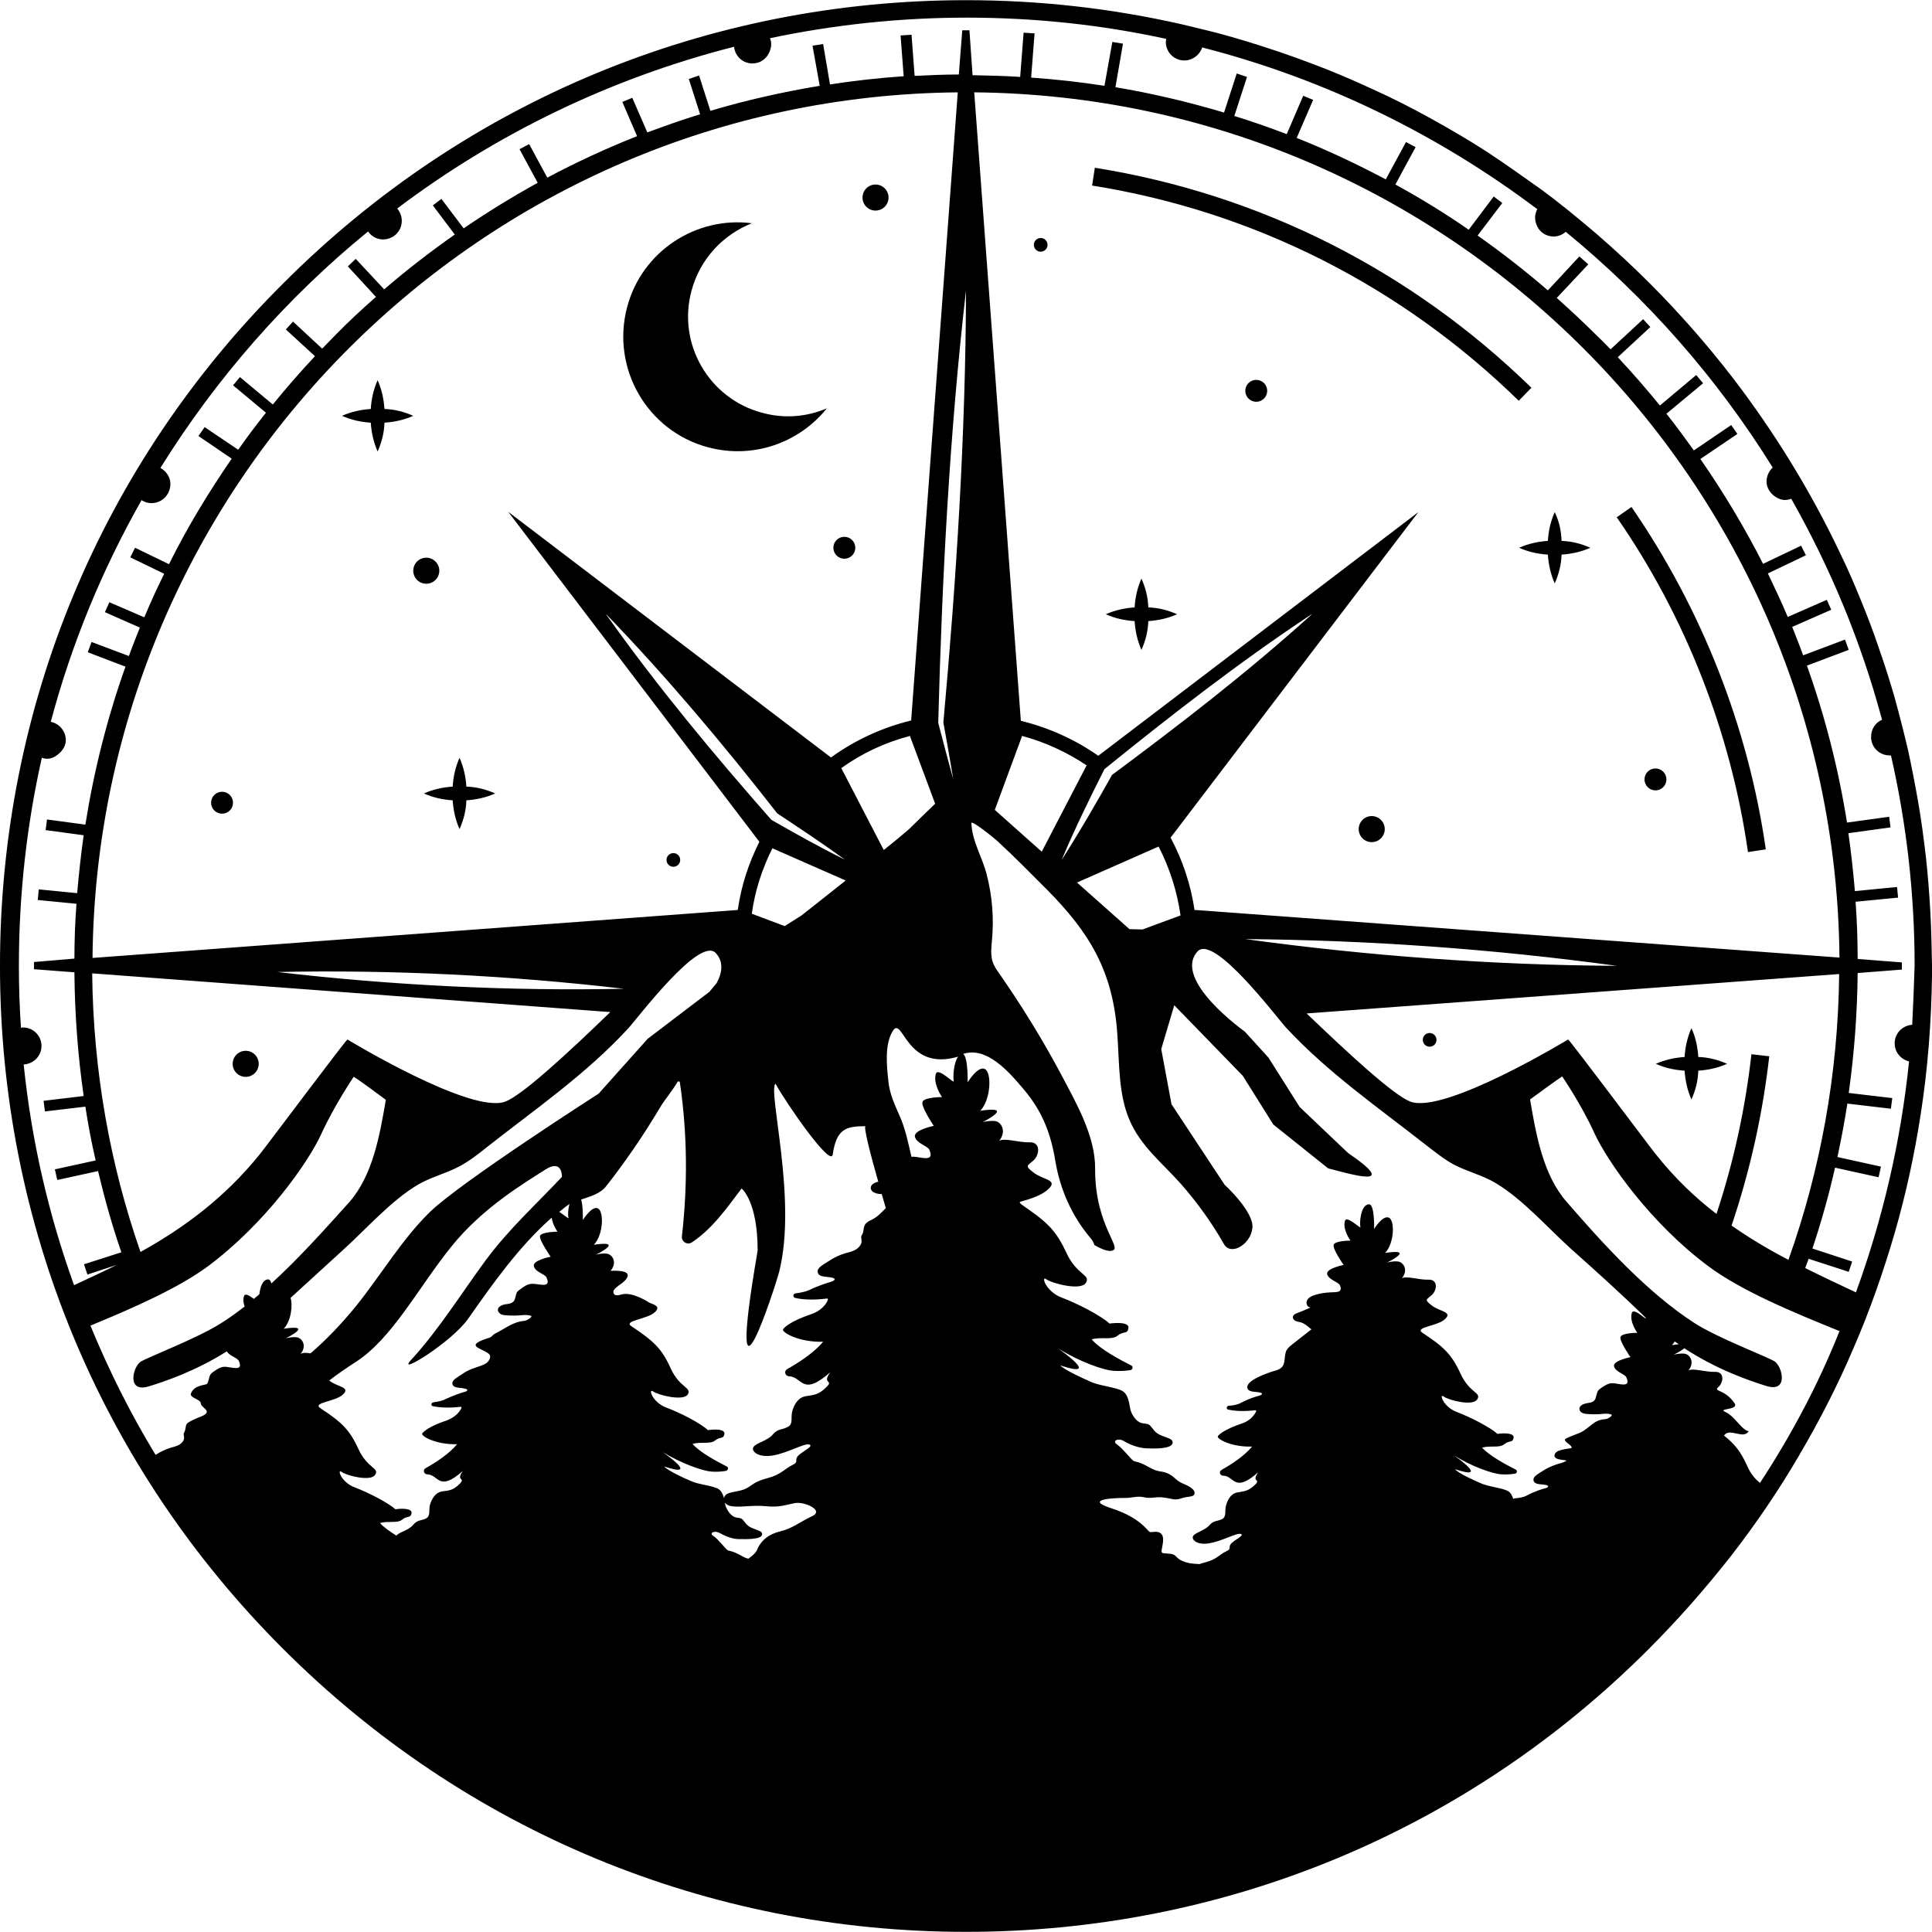 <?xml version="1.0" encoding="UTF-8"?>
<!DOCTYPE svg PUBLIC "-//W3C//DTD SVG 1.0//EN" "http://www.w3.org/TR/2001/REC-SVG-20010904/DTD/svg10.dtd">
<!-- Creator: CorelDRAW -->
<svg xmlns="http://www.w3.org/2000/svg" xml:space="preserve" width="1.667in" height="1.667in" version="1.0" shape-rendering="geometricPrecision" text-rendering="geometricPrecision" image-rendering="optimizeQuality" fill-rule="evenodd" clip-rule="evenodd"
viewBox="0 0 1667.29 1667"
 xmlns:xlink="http://www.w3.org/1999/xlink"
 xmlns:xodm="http://www.corel.com/coreldraw/odm/2003">
 <g id="Layer_x0020_1">
  <g id="compas_landscape.svg">
   <g id="XMLID_1_">
    <path id="XMLID_20_" fill="black" fill-rule="nonzero" d="M944.84 144.61l-2.37 15.38c139.29,22.18 266.74,86.65 368.18,185.72l10.94 -11.24c-104.09,-101.43 -234.21,-167.08 -376.75,-189.85z"/>
    <path id="XMLID_44_" fill="black" fill-rule="nonzero" d="M1407.94 437.38l-12.72 8.87c59.44,85.76 98.48,185.72 113.26,288.93l15.38 -2.37c-15.08,-105.28 -55.3,-207.6 -115.92,-295.43z"/>
    <path id="XMLID_47_" fill="black" fill-rule="nonzero" d="M1665.81 786.04c-0.89,-15.67 -2.07,-31.35 -3.84,-47.02 -1.78,-15.38 -3.85,-31.05 -6.51,-46.43 -2.66,-15.38 -5.62,-30.46 -8.87,-45.54 -3.55,-15.08 -7.39,-30.17 -11.54,-45.25 -4.14,-14.19 -8.57,-28.39 -13.6,-42.58 -4.73,-14.2 -10.06,-28.09 -15.67,-41.7 -5.62,-13.9 -11.54,-27.5 -18.04,-40.81 -25.43,-53.53 -56.78,-104.39 -92.86,-151.41 -22.18,-28.69 -46.13,-55.89 -71.56,-81.33 -14.79,-14.78 -29.87,-28.69 -45.54,-42.29 -15.67,-13.31 -31.35,-26.32 -47.91,-38.44 -15.37,-10.94 -30.75,-21.88 -46.43,-32.23 -15.97,-10.35 -32.24,-19.81 -48.8,-28.98 -16.56,-9.17 -33.42,-17.74 -50.57,-25.43 -17.15,-7.98 -34.6,-15.38 -52.05,-21.89 -17.74,-6.8 -35.49,-12.72 -53.53,-18.33 -7.69,-2.37 -15.67,-4.73 -23.36,-6.8 -3.85,-1.19 -23.36,-5.92 -35.78,-8.87 -60.03,-13.6 -122.13,-20.7 -185.42,-20.7 -222.68,0 -432.05,86.65 -589.38,244.27 -157.92,157.03 -244.56,366.41 -244.56,589.09 0,222.68 86.65,432.05 244.27,589.38 157.33,157.32 366.7,244.27 589.38,244.27 222.68,0 432.06,-86.65 589.38,-244.27 25.14,-25.14 48.5,-51.75 70.38,-79.55 21.59,-27.8 41.4,-56.78 59.15,-87.24 17.74,-30.17 33.71,-61.22 47.32,-93.45 13.9,-31.94 25.43,-65.06 35.19,-98.48 9.76,-33.71 17.15,-68.02 22.48,-102.61 6.21,-39.63 9.17,-79.55 9.76,-119.77 0,-2.66 0,-5.62 0,-8.28 -0.3,-15.97 -0.59,-31.64 -1.48,-47.31zm-1431.6 321.45c-0.59,-2.07 -1.48,-3.55 -2.96,-3.55 -4.73,0.3 -6.8,7.1 -7.39,12.72 -1.48,1.48 -3.25,2.66 -4.73,4.14 -3.55,-2.66 -7.69,-5.32 -8.57,-2.37 -0.89,2.96 -0.59,5.92 0.59,8.87 -6.8,5.32 -13.31,10.06 -20.41,14.49 -19.81,12.72 -62.4,28.98 -69.2,33.12 -6.8,4.14 -12.72,27.5 7.09,21.29 13.61,-4.14 39.93,-13.01 67.13,-30.16 2.37,4.14 8.87,5.32 10.35,8.28 4.44,9.76 -6.8,5.03 -12.12,5.03 -3.55,0 -6.51,2.07 -9.17,3.84 -1.18,0.89 -2.66,1.78 -3.25,2.96 -1.48,2.36 -1.19,5.62 -2.96,7.98 -1.19,1.18 -11.54,0.89 -13.9,8.57 -0.89,3.55 8.57,4.73 8.57,8.28 0,3.85 11.83,6.8 -0.3,11.54 -1.77,0.59 -10.94,4.43 -11.83,6.21 -1.19,2.07 -0.89,4.44 -1.78,6.5 -0.3,0.59 -0.89,1.48 -0.89,2.07 0,0.89 0.3,1.48 0.3,2.37 0.59,2.66 -1.48,5.32 -3.85,6.8 -2.37,1.48 -5.32,2.07 -8.28,2.96 -4.14,1.48 -8.28,3.25 -11.83,5.62 -0.3,0 -0.59,0.3 -0.59,0.3 -21.59,-35.48 -40.22,-72.75 -56.19,-111.49 37.26,-15.38 75.7,-32.23 101.73,-51.46 49.39,-36.96 86.35,-89.31 97.59,-114.15 11.24,-24.54 27.5,-48.5 27.8,-49.09 0.3,-0.59 26.32,18.63 27.8,19.81 -5.32,31.64 -11.53,65.35 -31.35,88.13 -21,23.36 -43.47,48.5 -67.43,70.38zm588.49 -435.01c-4.44,-16.27 -8.87,-32.53 -13.01,-48.8 3.25,-124.5 9.76,-249.59 23.95,-373.2 -0.3,124.2 -8.28,249 -19.52,372.91 2.96,16.26 5.91,32.82 8.57,49.09zm-36.37 -50.87c-25.43,6.21 -48.8,17.15 -69.2,31.94l-278.57 -212.03 216.76 284.78c-9.17,18.33 -15.67,37.85 -18.63,58.85l-556.85 41.4c3.85,-410.17 336.54,-743.16 746.7,-747l-40.22 542.06zm-119.77 110.31l63.28 27.8c-20.11,15.97 -38.15,30.17 -38.15,30.17 -5.03,3.25 -10.06,6.21 -14.49,9.17l-28.39 -10.65c2.66,-19.81 8.87,-38.74 17.74,-56.48zm-0.89 -24.55c-49.68,-56.48 -98.18,-114.74 -141.65,-175.96 -0.3,-0.3 -0.59,-0.89 -0.89,-1.48 52.35,54.12 101.44,112.67 147.57,171.81 19.52,13.01 39.33,26.02 58.26,39.92 -21.59,-10.65 -42.59,-22.47 -63.29,-34.3zm60.33 -44.65c17.74,-12.72 37.85,-22.18 59.44,-27.8l0 0.59 21.59 57.96c-7.1,6.8 -14.79,14.19 -22.48,21.88 -4.14,3.55 -12.13,10.35 -21.88,18.04l-36.67 -70.68zm-187.49 190.44c-99.66,2.07 -200.2,-2.96 -299.27,-14.49 99.95,-2.07 200.5,2.96 299.27,14.49zm-11.83 20.11c-36.08,34.89 -75.7,71.57 -90.49,77.19 -29.28,11.53 -136.33,-53.53 -136.33,-53.53 -1.18,0 -70.38,92.56 -75.7,99.07 -29.57,36.67 -64.47,62.99 -102.91,84.28 -26.32,-75.41 -40.81,-156.14 -41.7,-240.43l447.14 33.42zm-267.33 295.13c5.91,-7.39 1.18,-13.9 -3.26,-14.49 -4.43,-0.59 -9.46,0.89 -9.46,0.89 0,0 25.43,-12.42 -1.78,-8.28 6.21,-6.5 7.98,-19.81 5.91,-26.61 14.79,-13.6 29.57,-26.91 44.36,-40.52 20.7,-18.63 42,-43.17 65.36,-57.07 11.53,-6.8 24.54,-9.76 36.08,-15.97 8.28,-4.43 15.97,-10.35 23.66,-16.56 41.4,-32.53 85.17,-62.69 121.54,-102.02 8.28,-8.87 62.1,-80.74 76,-65.36 6.8,7.39 5.62,16.86 0.59,26.02l-6.21 7.39 -53.23 40.52 -42.29 47.31c0,0 -118.59,76 -145.5,102.02 -24.25,23.66 -42.29,54.41 -63.88,81.33 -12.13,14.78 -25.14,28.69 -39.33,40.81 -2.96,-0.59 -6.51,-0.89 -8.57,0.59zm215.88 -83.99c0,0 -15.97,2.96 -14.49,8.28 1.48,5.32 9.76,6.5 10.94,9.76 4.43,9.76 -7.1,5.03 -12.42,5.32 -3.55,0 -6.8,2.07 -9.46,4.14 -1.18,0.89 -2.66,1.78 -3.55,2.96 -1.48,2.37 -1.19,5.91 -2.96,7.98 -1.78,2.07 -5.03,2.37 -7.69,2.66 -2.66,0.59 -5.92,2.07 -5.92,4.73 0,1.48 1.19,2.96 2.66,3.84 1.48,0.59 3.26,0.89 5.03,0.89 3.85,0.3 7.69,0.3 11.54,0 2.96,-0.3 5.91,-0.59 8.87,0.3 2.96,0.59 -2.96,4.14 -5.03,4.44 -10.35,0.89 -16.26,6.5 -25.43,10.94 -1.78,0.89 -2.96,2.96 -4.73,3.55 -20.11,6.21 -10.65,8.28 -4.14,11.83 3.55,1.77 4.14,2.96 4.44,3.55 0.59,2.66 -1.48,5.62 -3.85,7.1 -2.66,1.48 -5.62,2.37 -8.28,3.25 -4.44,1.48 -8.57,3.25 -12.12,5.91 -2.66,1.78 -8.58,4.73 -8.28,7.98 0.59,4.44 6.8,3.26 10.94,4.44 4.14,0.89 0.89,2.66 -0.89,2.96 -1.77,0.3 -10.06,3.26 -16.26,6.21 -2.66,1.48 -6.8,2.07 -10.35,2.66 -1.78,0.3 -2.07,2.96 -0.3,3.25 5.32,1.18 13.31,1.78 23.95,0.59 1.48,0 0.89,1.19 -0.3,2.96 -2.66,4.14 -7.1,7.1 -11.83,8.87 -14.49,4.73 -19.81,9.46 -21,11.24 -1.18,2.07 11.83,9.76 30.17,9.17 -7.39,8.87 -19.22,16.26 -27.2,20.7 -2.66,1.48 -1.48,5.32 1.48,5.32 10.06,0.3 9.46,15.67 30.76,-2.96 -6.8,9.17 2.96,5.33 -2.96,11.24 -5.91,5.91 -9.46,5.62 -15.38,6.5 -5.91,1.19 -8.57,6.8 -10.06,11.24 -1.48,4.43 0.89,9.76 -3.55,12.12 -4.44,2.07 -7.1,0.89 -11.24,5.62 -3.84,4.73 -12.42,6.21 -14.19,9.17 -5.62,-3.55 -11.24,-7.39 -14.2,-10.94 7.69,-2.07 14.79,0.59 19.22,-2.96 4.14,-3.55 7.1,-0.89 7.98,-5.32 0.89,-4.44 -8.28,-4.44 -13.9,-3.55 -6.21,-5.62 -23.36,-14.49 -35.19,-18.93 -11.83,-4.44 -15.38,-16.56 -11.24,-13.31 4.44,3.25 25.43,8.57 28.98,2.37 3.84,-5.92 -6.8,-5.32 -14.49,-22.18 -7.69,-16.85 -14.79,-23.36 -32.83,-35.19 -7.39,-5.03 13.61,-5.62 19.81,-12.13 6.21,-6.21 -5.32,-6.21 -11.83,-11.54 0,0 -0.3,-0.3 -0.3,-0.3 7.39,-5.62 15.08,-10.94 22.47,-15.67 31.64,-20.11 54.41,-64.47 82.51,-99.36 27.8,-34.89 65.94,-56.78 81.32,-66.83 15.08,-9.76 14.49,6.21 14.49,6.21 -22.48,23.95 -45.84,44.95 -65.94,72.15 -21.3,28.98 -40.52,60.04 -64.47,86.06 -12.72,13.9 35.19,-15.38 49.68,-36.08 21.29,-30.46 44.06,-62.4 71.86,-86.94 0.89,6.21 5.02,12.13 5.02,12.13 0,0 -13.6,0 -15.08,3.55 -0.89,3.55 9.17,18.04 9.17,18.04zm15.38 -33.71c0.59,1.78 -4.14,-2.66 -7.98,-5.03 2.07,-1.48 3.84,-3.25 5.91,-4.73 0.89,-0.59 2.07,-1.48 2.96,-2.07 -1.48,5.03 -1.48,10.35 -0.89,11.83zm261.13 2.07c-2.07,0.89 -4.14,2.07 -5.32,4.14 -1.48,2.37 -0.89,5.32 -2.07,7.69 -0.3,0.89 -1.19,1.77 -1.19,2.66 0,0.89 0.3,1.77 0.3,2.66 0.59,3.25 -1.77,6.21 -4.43,7.98 -2.66,1.77 -6.21,2.66 -9.76,3.55 -5.03,1.48 -9.76,3.85 -14.2,6.8 -2.96,2.07 -10.06,5.32 -9.46,9.17 0.59,5.03 7.69,3.85 12.42,5.03 4.73,1.19 0.89,2.96 -0.89,3.55 -2.07,0.59 -11.53,3.55 -18.63,7.1 -3.25,1.48 -7.69,2.36 -12.13,2.96 -2.07,0.3 -2.37,3.25 -0.3,3.84 6.21,1.48 15.08,2.07 27.5,0.59 1.48,-0.3 0.89,1.48 -0.3,3.55 -2.96,4.73 -7.98,8.28 -13.6,10.06 -16.56,5.62 -22.77,10.94 -23.96,13.01 -1.18,2.37 13.31,11.24 34.6,10.65 -8.28,10.06 -22.18,18.63 -31.05,23.66 -2.96,1.78 -1.78,5.91 1.77,6.21 11.54,0.3 10.94,18.04 35.49,-3.55 -7.69,10.65 3.55,6.21 -3.55,13.01 -6.8,6.8 -10.94,6.51 -17.74,7.69 -6.8,1.19 -10.06,7.69 -11.54,13.01 -1.48,5.32 1.19,11.24 -4.14,13.6 -5.03,2.66 -8.28,1.19 -12.72,6.51 -4.44,5.32 -14.2,7.1 -16.56,10.65 -2.37,3.55 3.85,9.46 16.56,7.39 12.72,-2.07 27.5,-10.94 31.64,-9.46 4.14,1.48 -6.21,5.91 -9.76,9.76 -3.55,3.84 1.19,5.03 -5.03,7.98 -6.21,2.96 -9.76,8.28 -21.29,11.24 -11.53,2.96 -12.72,5.91 -18.33,8.87 -5.62,2.96 -14.19,2.66 -17.45,5.32 -3.25,2.66 -2.66,9.17 5.03,10.06 7.69,1.18 17.74,-1.19 29.57,0 11.53,1.18 16.56,-1.19 24.54,-2.66 7.98,-1.78 26.02,6.21 15.08,11.24 -11.24,5.32 -17.15,10.65 -27.2,13.01 -10.06,2.37 -16.86,7.69 -20.41,16.26 -0.89,2.07 -3.55,4.73 -7.39,7.39 -1.78,-0.3 -3.85,-1.19 -6.8,-2.96 -8.28,-4.44 -9.46,-3.26 -11.24,-4.44 -1.78,-1.19 -7.98,-9.46 -12.13,-12.13 -4.14,-2.66 0.89,-5.03 5.32,-2.66 4.14,2.37 10.94,5.32 16.56,5.32 5.62,0 19.22,0.59 20.11,-3.84 0.89,-4.44 -9.17,-3.85 -13.6,-9.17 -4.44,-5.32 -3.25,-4.73 -8.57,-5.62 -5.32,-0.89 -8.57,-7.69 -9.46,-10.35 -0.59,-2.66 -1.18,-11.24 -5.91,-14.19 -4.73,-2.96 -15.38,-3.55 -22.77,-6.51 -7.39,-2.96 -21,-9.46 -24.25,-13.01 31.35,10.35 0.89,-10.94 -1.19,-12.42 15.38,9.46 34.01,16.27 42.29,16.86 3.84,0.3 8.57,0 12.12,-0.59 2.07,-0.3 2.66,-2.96 0.89,-3.85 -8.28,-4.14 -23.66,-12.42 -29.57,-19.52 7.69,-2.07 15.38,0.59 19.52,-2.96 4.43,-3.55 7.09,-0.89 7.98,-5.32 0.89,-4.73 -8.58,-4.43 -14.2,-3.55 -6.21,-5.91 -23.95,-15.08 -36.08,-19.52 -12.12,-4.73 -15.67,-16.85 -11.24,-13.9 4.44,3.25 26.02,8.57 29.87,2.66 3.84,-6.21 -7.1,-5.62 -14.79,-22.77 -7.69,-17.15 -15.08,-23.66 -33.71,-36.08 -7.69,-5.03 13.9,-5.91 20.41,-12.42 4.44,-4.44 0.3,-5.92 -5.03,-7.98 0,0 -14.49,-9.76 -23.95,-7.1 -5.03,1.48 -6.8,0.59 -7.1,-2.07 -0.3,-2.07 3.55,-5.03 7.1,-7.39 0,0 16.85,-12.12 -9.46,-10.94 6.21,-7.69 1.18,-14.19 -3.25,-14.79 -4.44,-0.59 -9.46,0.89 -9.46,0.89 0,0 26.02,-12.72 -1.78,-8.58 8.28,-8.57 8.87,-28.69 3.55,-31.35 -5.32,-2.66 -13.01,10.06 -13.01,10.06 0,0 0.3,-11.53 -1.48,-17.74 7.98,-2.66 16.56,-5.03 21.59,-11.53 7.98,-10.06 15.67,-20.7 23.07,-31.35 8.87,-12.72 17.15,-26.02 25.14,-39.33 1.48,-2.37 9.76,-13.01 13.31,-19.22 0.59,-0.89 2.07,-0.59 2.07,0.3 6.5,43.77 6.8,88.72 1.78,132.78 -0.59,4.73 4.73,7.98 8.57,5.32 17.45,-11.53 29.28,-28.39 42.88,-46.43 0,-0.3 13.9,10.65 13.9,53.52 -28.69,167.09 15.67,29.87 18.63,18.04 15.67,-62.4 -10.06,-155.85 -3.25,-162.06 10.06,18.04 47.61,72.15 49.39,61.21 3.25,-22.18 11.24,-24.54 28.39,-24.54 -2.07,0 4.14,24.25 10.94,47.91 -2.96,0.59 -6.5,2.37 -6.5,5.32 0,1.78 1.48,3.55 3.25,4.14 1.78,0.89 3.84,1.18 5.62,1.18 0.3,0 0.59,0 0.59,0 1.19,4.14 2.37,8.28 3.55,12.13 -3.55,3.55 -7.1,7.69 -12.72,10.35zm71.27 -120.06c0.89,3.25 -13.31,-12.13 -15.38,-6.21 -2.66,8.87 5.32,20.11 5.32,20.11 0,0 -15.38,0 -16.85,4.14 -1.48,4.14 9.76,20.7 9.76,20.7 0,0 -17.74,3.55 -16.26,9.46 1.48,5.92 10.94,7.69 12.42,11.24 5.03,11.24 -7.98,5.91 -13.9,5.91 -0.59,0 -1.18,0 -1.48,0.3 -2.96,-12.42 -5.32,-24.84 -10.65,-36.37 -4.14,-9.46 -7.98,-17.74 -9.17,-27.8 -1.48,-13.31 -3.84,-33.12 3.85,-44.95 8.57,-12.72 11.24,35.78 56.19,22.48 -4.14,5.62 -4.43,18.33 -3.84,21zm585.24 200.2c-2.37,7.39 4.73,17.15 4.73,17.15 0,0 -13.31,0 -14.49,3.55 -1.18,3.55 8.57,17.45 8.57,17.45 0,0 -15.38,2.96 -14.19,7.98 1.48,5.03 9.46,6.5 10.65,9.46 4.44,9.76 -6.8,5.03 -12.13,5.03 -3.55,0 -6.5,2.07 -9.17,3.84 -1.19,0.89 -2.66,1.78 -3.25,2.96 -1.48,2.37 -1.19,5.62 -2.96,7.98 -1.77,2.07 -4.73,2.07 -7.39,2.66 -2.66,0.59 -5.62,2.07 -5.62,4.73 0,1.48 1.19,2.96 2.66,3.55 1.48,0.59 3.26,0.89 4.73,0.89 3.85,0.3 7.39,0.3 11.24,0 2.96,-0.3 5.92,-0.59 8.58,0.3 2.66,0.89 -2.96,4.14 -5.03,4.14 -10.06,0.59 -12.42,7.1 -21.29,11.54 -1.78,0.89 -12.42,4.44 -13.31,5.91 -1.18,2.07 6.8,5.32 5.62,7.39 -0.3,0.59 -11.54,0.89 -13.9,4.44 -4.73,7.09 11.83,5.32 9.17,6.8 -2.37,1.48 -5.32,2.07 -8.28,2.96 -4.14,1.48 -8.28,3.25 -11.83,5.62 -2.37,1.77 -8.57,4.43 -7.98,7.98 0.59,4.14 6.5,3.25 10.65,4.14 4.14,0.89 0.89,2.66 -0.89,2.96 -1.78,0.3 -9.76,2.96 -15.67,6.21 -2.66,1.48 -6.51,2.07 -10.35,2.37 -0.59,0 -0.89,0.3 -1.19,0.59 -0.89,-2.66 -2.07,-5.32 -4.43,-6.8 -4.73,-2.66 -15.08,-3.55 -22.18,-6.21 -7.1,-2.96 -20.7,-9.17 -23.66,-12.72 30.46,10.06 0.89,-10.65 -1.19,-12.13 14.79,9.46 33.12,15.97 41.11,16.56 3.85,0.3 8.28,0 11.83,-0.59 1.78,-0.3 2.37,-2.66 0.59,-3.55 -8.28,-4.14 -23.07,-12.13 -28.98,-18.93 7.69,-2.07 14.79,0.59 19.22,-2.96 4.14,-3.55 7.1,-0.89 7.98,-5.32 0.89,-4.44 -8.28,-4.44 -13.9,-3.55 -6.21,-5.62 -23.36,-14.49 -35.19,-18.93 -11.83,-4.44 -15.38,-16.56 -11.24,-13.31 4.44,3.25 25.43,8.57 28.98,2.37 3.85,-5.92 -6.8,-5.32 -14.49,-22.18 -7.69,-16.85 -14.79,-23.36 -32.83,-35.19 -7.39,-5.03 13.6,-5.62 19.81,-12.13 6.21,-6.21 -5.32,-6.21 -11.83,-11.54 -6.5,-5.02 -4.73,-4.73 0,-8.87 4.73,-4.14 5.62,-13.6 -2.66,-13.31 -8.57,0.3 -18.93,-3.55 -23.07,-1.19 5.91,-7.39 1.19,-13.9 -3.25,-14.49 -4.44,-0.59 -9.46,0.89 -9.46,0.89 0,0 25.43,-12.42 -1.77,-8.28 7.98,-8.28 8.57,-28.09 3.25,-30.46 -5.32,-2.37 -12.72,9.76 -12.72,9.76 0,0 0.59,-21.59 -4.44,-21.29 -7.39,0.3 -8.28,16.85 -7.39,19.52 0.89,2.66 -11.83,-10.35 -13.31,-5.32 -2.37,7.39 4.73,17.15 4.73,17.15 0,0 -13.31,0 -14.49,3.55 -1.18,3.55 8.58,17.45 8.58,17.45 0,0 -15.38,2.96 -14.2,7.98 1.48,5.03 9.46,6.51 10.94,9.46 2.96,6.8 -3.25,5.91 -8.28,6.21 -4.73,0.3 -9.17,0.89 -13.6,2.37 -2.66,0.89 -5.32,2.07 -6.51,4.73 -1.18,2.66 0.59,6.21 3.26,5.91 -4.14,1.78 -7.98,3.55 -12.13,5.03 -1.48,0.59 -2.96,1.48 -3.25,2.96 -0.3,1.48 0.89,2.96 2.07,3.55 1.18,0.59 2.66,0.89 4.14,1.18 3.85,0.89 6.8,3.85 9.76,6.21 -5.32,4.14 -10.94,8.57 -16.26,12.72 -1.78,1.48 -3.85,2.96 -5.03,5.03 -2.66,4.73 -0.59,11.24 -4.44,15.08 -1.78,1.78 -4.73,2.66 -7.1,3.26 -4.73,1.48 -23.36,7.69 -22.48,14.19 0.59,4.14 6.51,3.25 10.65,4.14 4.14,0.89 0.89,2.66 -0.89,2.96 -1.77,0.3 -9.76,2.96 -15.67,6.21 -2.66,1.48 -6.5,2.07 -10.35,2.37 -1.77,0.3 -2.07,2.96 -0.3,3.25 5.32,1.19 13.01,1.78 23.36,0.59 1.48,0 0.89,1.18 -0.3,2.96 -2.66,4.14 -6.8,7.1 -11.53,8.57 -13.9,4.73 -19.52,9.17 -20.41,10.94 -1.19,2.07 11.53,9.46 29.57,8.87 -7.09,8.57 -18.93,15.97 -26.32,20.11 -2.66,1.48 -1.48,5.02 1.48,5.02 9.76,0.3 9.17,15.38 30.16,-2.96 -6.5,9.17 2.96,5.32 -2.96,10.94 -5.91,5.62 -9.17,5.32 -15.08,6.5 -5.62,0.89 -8.57,6.51 -9.76,11.24 -1.48,4.44 0.89,9.46 -3.55,11.83 -4.44,2.07 -7.1,0.89 -10.94,5.32 -3.85,4.44 -12.13,6.21 -13.9,9.17 -1.78,2.96 3.25,8.28 14.19,6.21 10.94,-1.78 23.36,-9.17 26.91,-7.98 3.55,1.18 -5.32,5.03 -8.28,8.28 -2.96,3.25 0.89,4.44 -4.44,6.8 -5.32,2.37 -8.28,7.09 -18.04,9.46 -2.07,0.59 -3.55,0.89 -4.73,1.48 -6.51,-0.3 -9.76,-0.59 -14.79,-2.66 -5.91,-2.37 -5.03,-5.62 -10.35,-6.21 -5.03,-0.59 -7.39,0 -7.69,-1.77 -0.59,-1.78 3.25,-11.24 0,-15.08 -3.25,-3.85 -8.28,-1.19 -10.35,-2.07 -2.07,-1.18 -8.28,-12.42 -33.12,-20.41 -24.54,-7.98 3.85,-8.87 10.65,-8.87 6.8,0.3 11.54,-2.07 17.74,-0.59 6.21,1.48 10.65,-0.89 17.45,0.3 6.8,0.89 9.17,2.66 14.79,0.59 5.62,-2.07 10.65,-0.59 11.24,-4.14 0.59,-3.55 -4.73,-6.5 -10.65,-8.87 -5.91,-2.66 -6.51,-5.91 -12.72,-8.57 -6.21,-2.66 -7.39,-0.3 -16.56,-5.62 -9.46,-5.32 -10.94,-3.84 -13.01,-5.32 -2.07,-1.48 -9.17,-10.65 -13.9,-13.9 -4.73,-3.25 1.19,-5.91 5.91,-2.96 4.73,2.96 12.42,5.91 18.93,6.21 6.5,0.3 21.88,0.89 23.07,-4.43 1.18,-5.33 -10.35,-4.44 -15.67,-10.65 -5.03,-6.21 -3.85,-5.62 -10.06,-6.5 -6.21,-0.89 -10.06,-8.87 -10.65,-11.83 -0.89,-2.96 -1.19,-12.72 -6.8,-15.97 -5.62,-3.25 -17.45,-4.14 -26.02,-7.39 -8.28,-3.55 -24.25,-10.94 -27.8,-14.78 35.78,11.83 1.19,-12.42 -1.48,-14.49 17.44,10.94 39.04,18.93 48.2,19.22 4.44,0.3 9.76,0 13.6,-0.59 2.37,-0.3 2.96,-3.25 0.89,-4.14 -9.46,-4.73 -27.21,-14.2 -34.01,-22.48 8.87,-2.37 17.44,0.89 22.47,-3.25 5.03,-4.14 8.28,-0.89 9.17,-6.21 1.18,-5.32 -9.76,-5.03 -16.26,-4.14 -7.39,-6.8 -27.21,-17.15 -41.4,-22.48 -13.9,-5.32 -18.04,-19.52 -13.01,-15.67 5.03,3.55 29.87,10.06 34.01,2.96 4.43,-7.09 -7.98,-6.5 -16.86,-26.02 -3.84,-8.28 -8.28,-15.97 -14.49,-22.47 -7.1,-7.39 -15.67,-13.01 -23.95,-18.93 -0.89,-0.59 -1.78,-1.48 -1.78,-2.37 8.28,-2.37 19.22,-5.32 25.43,-11.83 7.39,-7.39 -5.92,-7.39 -13.61,-13.6 -7.69,-5.92 -5.32,-5.62 0,-10.35 5.32,-4.73 6.51,-15.97 -3.25,-15.67 -9.76,0.3 -21.88,-4.14 -26.32,-1.19 6.8,-8.87 1.48,-16.56 -3.55,-17.15 -5.02,-0.59 -10.65,0.89 -10.65,0.89 0,0 28.98,-14.49 -2.07,-9.76 9.17,-9.76 10.05,-33.12 3.84,-36.08 -5.91,-2.96 -14.79,11.54 -14.79,11.54 0,0 0.59,-21.3 -3.84,-24.55 20.11,-6.5 38.74,14.49 52.64,31.05 15.67,18.63 23.07,37.85 26.91,61.51 4.14,24.54 14.19,47.31 30.46,66.54 1.48,1.78 2.66,3.85 3.26,5.92 5.62,3.25 10.35,5.03 13.6,5.03 13.6,-0.59 -13.31,-19.52 -13.01,-70.98 0.3,-28.09 -16.56,-57.07 -28.69,-80.14 -16.26,-30.75 -34.6,-60.33 -54.12,-88.42 -2.37,-3.25 -4.73,-6.8 -5.91,-10.94 -1.48,-5.62 -0.89,-11.53 -0.3,-17.45 1.77,-18.93 0.3,-38.15 -4.44,-56.48 -3.55,-14.79 -12.72,-28.98 -13.31,-44.66 -0.3,-3.55 21,13.9 22.47,15.38 14.79,13.61 28.98,28.09 43.18,42.29 35.19,35.78 56.78,68.9 60.33,125.09 1.78,24.84 0.89,50.87 10.35,73.04 9.76,23.07 28.98,37.85 44.36,55.3 13.61,15.38 26.91,33.71 37.26,52.05 5.91,10.35 22.77,0.59 24.54,-13.61 1.78,-14.19 -23.95,-37.56 -23.95,-37.56l-45.84 -69.5 -8.87 -47.61 11.24 -37.85 59.15 60.92 26.32 42 47.32 37.85c18.63,4.73 63.87,18.63 17.15,-13.31l-41.7 -39.63 -26.91 -42.59 -20.41 -22.47c0,0 -62.99,-44.65 -40.81,-69.2 13.9,-15.38 67.72,56.19 76,65.35 36.37,39.33 80.14,69.5 121.54,102.03 7.69,5.91 15.38,12.12 23.66,16.56 11.83,6.21 24.84,9.17 36.08,15.97 23.36,13.9 44.65,38.44 65.35,57.07 21.59,19.22 43.18,38.74 63.88,58.85 2.37,4.14 -10.06,-9.17 -11.83,-3.85zm103.21 -223.27c-5.32,47.02 -15.38,93.15 -30.17,137.81 -18.93,-14.49 -36.37,-31.35 -52.34,-51.46 -5.32,-6.5 -74.52,-99.07 -75.7,-99.07 0,0 -107.06,65.06 -136.33,53.53 -14.49,-5.62 -53.23,-41.4 -89.31,-76l459.56 -34.01c-0.89,86.35 -16.26,169.45 -43.77,246.63 -17.15,-8.87 -33.42,-18.63 -49.09,-29.57 15.97,-47.31 26.91,-96.41 32.53,-146.09l-15.38 -1.78zm-436.79 -99.36c107.05,0.89 214.4,8.57 320.57,23.07 -107.06,-0.59 -214.7,-8.58 -320.57,-23.07zm-43.18 -25.14l-0.59 0.3c-3.25,-22.18 -10.35,-43.47 -20.7,-62.69l213.81 -280.94 -276.21 210.26c-19.81,-13.9 -42.58,-24.25 -66.83,-30.17l-40.22 -542.36c410.17,3.84 742.86,336.54 746.7,746.7l-555.96 -41.11zm-149.63 -150.23c20.11,5.32 39.04,14.2 55.89,25.43l-38.74 74.52 -40.51 -36.08 23.36 -63.29 0 -0.59zm71.27 28.69c57.37,-46.43 115.93,-91.97 177.44,-132.78 0.3,-0.3 0.89,-0.59 1.48,-0.89 -0.3,0.3 -0.89,0.89 -1.18,1.18 -54.41,49.09 -112.67,94.04 -171.22,137.51 -13.9,24.84 -28.09,49.39 -43.47,73.34 11.24,-26.61 23.95,-52.64 36.96,-78.37zm46.72 66.83c9.46,18.33 15.97,38.44 18.93,59.44l-32.83 12.12 -11.24 -0.3 -45.25 -40.22 70.38 -31.05zm519 549.16c-3.25,-2.66 -7.69,-6.8 -11.24,-15.08 -5.32,-11.83 -10.65,-18.63 -19.81,-25.73 4.73,-7.39 16.86,3.84 21.3,-3.84 -4.14,-0.3 -9.46,-7.99 -14.49,-12.72 -1.78,-1.48 -3.55,-2.96 -5.62,-3.85 -7.39,-3.25 11.83,-1.48 7.98,-7.39 -8.28,-12.42 -18.63,-10.06 -14.2,-13.9 4.73,-4.14 5.62,-13.6 -2.66,-13.31 -8.57,0.3 -18.93,-3.55 -23.06,-1.19 5.91,-7.39 1.18,-13.9 -3.26,-14.49 -4.43,-0.59 -9.46,0.89 -9.46,0.89 0,0 6.21,-2.96 9.17,-5.62 28.39,18.63 56.48,28.09 70.68,32.53 19.81,6.21 13.9,-17.15 7.1,-21.29 -6.8,-4.14 -49.68,-20.41 -69.2,-33.12 -40.22,-26.02 -77.78,-67.13 -110.3,-104.69 -19.81,-22.77 -26.02,-56.48 -31.35,-88.13 1.48,-1.18 27.5,-20.11 27.8,-19.81 0.3,0.59 16.56,24.25 27.8,49.09 11.54,24.84 48.2,77.19 97.59,114.15 28.69,21.59 73.04,39.93 113.85,56.48 -18.33,46.13 -41.7,89.9 -68.61,131.01zm-76 -118.88c0.89,-0.89 1.78,-2.07 2.37,-3.25 1.18,0.89 2.37,1.77 3.55,2.36 -1.77,0.3 -3.55,0.59 -5.91,0.89zm207.3 -276.5c-8.28,0.59 -15.08,7.39 -15.08,15.97 0,7.69 5.32,13.9 12.42,15.67 -7.1,69.2 -22.77,136.04 -45.84,199.32 -13.31,-6.21 -31.35,-14.78 -43.77,-21 0.89,-2.66 2.07,-5.32 2.96,-7.98l34.6 11.24 2.96 -8.87 -34.3 -11.24c7.69,-23.07 14.19,-46.13 19.52,-69.79l37.56 8.28 2.07 -9.17 -37.56 -8.28c3.25,-15.38 6.21,-30.76 8.57,-46.13l37.56 4.44 1.18 -9.17 -37.56 -4.44c4.73,-34.01 7.39,-68.61 7.69,-103.5l38.15 -2.96 0 -6.21 -38.15 -2.96c0,-16.56 -0.59,-32.82 -1.78,-49.39l36.67 -3.55 -0.89 -9.17 -36.37 3.55c-1.48,-16.86 -3.25,-33.42 -5.62,-49.98l36.37 -5.03 -1.19 -9.17 -36.37 5.03c-7.39,-46.43 -18.93,-91.67 -34.6,-135.44l36.08 -13.61 -3.25 -8.87 -36.08 13.6c-2.96,-8.28 -6.21,-16.26 -9.46,-24.54l33.71 -14.79 -3.84 -8.57 -33.71 14.78c-5.32,-12.71 -11.24,-25.13 -17.15,-37.56l32.83 -15.67 -4.14 -8.28 -32.83 15.67c-15.97,-31.35 -34.01,-61.51 -54.12,-90.49l31.94 -21.59 -5.32 -7.69 -32.24 21.88c-7.69,-10.65 -15.38,-21.29 -23.66,-31.64l31.64 -26.32 -5.91 -7.1 -31.35 26.32c-11.53,-14.19 -23.66,-28.09 -36.37,-41.7l28.09 -26.02 -6.21 -6.8 -28.09 26.02c-3.85,-3.84 -7.39,-7.69 -11.54,-11.53 -11.24,-11.24 -23.07,-22.18 -34.89,-32.83l27.2 -28.98 -7.69 -6.8 -27.2 29.28c-19.52,-16.86 -39.63,-32.53 -60.63,-47.31l21.3 -28.09 -7.39 -5.62 -21.59 28.69c-20.4,-14.2 -41.7,-27.21 -63.28,-39.04l17.45 -32.23 -8.28 -4.44 -17.45 32.24c-25.14,-13.31 -50.87,-25.43 -76.89,-35.78l14.2 -32.83 -8.58 -3.55 -14.19 33.12c-14.79,-5.62 -29.87,-10.94 -45.24,-15.67l10.94 -33.71 -8.87 -2.96 -10.94 33.71c-30.76,-9.17 -62.1,-16.56 -93.74,-21.88l6.5 -37.56 -9.17 -1.48 -6.8 37.85c-21,-3.26 -41.99,-5.62 -63.28,-7.1l2.96 -38.15 -9.46 -0.59 -2.96 38.15c-13.6,-0.89 -27.2,-1.19 -41.11,-1.48l-2.66 -38.74 -6.21 0 -2.96 38.15c-12.72,0 -25.43,0.59 -38.15,1.19l-2.66 -35.49 -9.46 0.59 2.66 35.19c-21.29,1.48 -42.58,3.84 -63.58,7.09l-5.91 -34.89 -9.17 1.48 6.21 34.6c-31.94,5.32 -63.58,12.42 -94.34,21.59l-9.76 -30.46 -8.87 2.96 9.76 30.46c-15.38,4.73 -30.46,10.06 -45.54,15.67l-13.01 -29.87 -8.57 3.55 12.72 29.57c-26.32,10.35 -52.34,22.47 -77.48,35.78l-15.67 -28.98 -8.28 4.44 15.67 28.98c-21.89,12.13 -43.18,25.14 -63.88,39.33l-19.22 -25.43 -7.39 5.62 18.93 25.13c-21,14.79 -41.4,30.46 -60.92,47.32l-24.55 -26.32 -6.8 6.51 24.25 26.32c-12.13,10.65 -23.95,21.59 -35.19,33.12 -3.84,3.84 -7.39,7.69 -11.24,11.53l-25.14 -23.36 -6.21 6.8 25.14 23.07c-12.72,13.6 -24.84,27.5 -36.37,41.7l-28.39 -23.66 -5.92 7.1 28.39 23.66c-8.28,10.35 -16.26,21 -23.95,31.94l-28.98 -19.52 -5.32 7.69 28.69 19.52c-20.11,29.28 -38.44,59.44 -54.12,91.08l-29.28 -14.19 -4.14 8.28 29.28 14.19c-6.21,12.42 -11.83,24.84 -17.15,37.56l-30.17 -13.01 -3.84 8.57 30.16 13.31c-3.25,8.28 -6.5,16.27 -9.46,24.55l-32.24 -12.13 -3.25 8.87 32.53 12.42c-15.67,44.06 -27.2,89.61 -34.6,136.33l-33.12 -4.44 -1.18 9.17 32.83 4.43c-2.37,16.56 -4.14,33.42 -5.62,49.98l-33.12 -3.26 -0.89 9.17 33.42 3.25c-1.18,15.67 -1.78,31.35 -1.78,47.31l-34.89 2.96 0 6.21 34.89 2.66c0.3,36.08 2.96,71.56 7.98,106.76l-34.6 4.14 1.18 9.17 34.9 -4.14c2.37,15.67 5.32,31.05 8.87,46.43l-35.19 7.69 2.07 9.17 35.19 -7.69c5.62,23.66 12.13,47.02 20.11,70.09l-32.24 10.35 2.96 8.87 25.13 -8.28c-0.89,0.59 -2.07,0.89 -2.96,1.48 -11.24,5.62 -22.48,10.65 -33.71,15.97 -21.88,-60.63 -36.67,-124.2 -43.47,-190.45 8.58,-0.59 15.38,-7.39 15.38,-15.97 0,-8.87 -7.09,-15.97 -15.97,-15.97 -0.59,0 -1.18,0 -1.77,0.3 -1.19,-17.74 -1.78,-35.49 -1.78,-53.53 0,-61.51 6.8,-121.84 19.81,-179.5 4.44,1.48 9.46,1.48 15.67,-4.43 2.96,-2.96 5.03,-6.8 5.03,-10.65 0,-7.98 -5.62,-14.49 -13.01,-15.97 18.04,-67.72 44.66,-131.89 78.37,-191.33 3.55,2.37 7.98,3.26 12.72,2.07 5.91,-1.48 10.65,-6.5 11.83,-12.72 1.48,-7.39 -2.37,-13.9 -8.28,-17.15 48.2,-77.48 108.83,-146.68 179.21,-204.05 3.55,5.32 10.35,8.28 17.45,6.21 5.32,-1.48 9.46,-5.62 10.94,-10.65 1.78,-5.91 0,-11.53 -3.25,-15.38 85.46,-64.47 183.94,-112.37 290.7,-139.58 0.89,8.87 8.87,15.68 18.33,14.2 4.73,-0.59 9.17,-3.85 11.53,-8.28 2.66,-5.03 2.66,-9.46 1.19,-13.31 54.71,-11.54 111.78,-17.74 169.74,-17.74 59.15,0 116.52,6.21 172.11,18.33 0,0.89 -0.3,1.77 -0.3,2.66 0,8.87 7.09,15.97 15.97,15.97 7.1,0 13.31,-4.73 15.38,-11.24 106.17,27.2 204.05,75.41 289.22,139.58 -2.07,3.85 -2.66,8.58 -0.59,13.61 1.78,4.73 5.91,8.28 10.65,9.46 5.62,1.48 10.94,-0.3 14.49,-3.55 70.09,57.37 130.71,126.28 178.62,203.46 -3.26,2.96 -5.32,7.39 -5.32,12.13 0,5.32 3.25,10.35 7.98,13.31 5.03,3.25 9.46,2.96 13.31,1.48 33.71,59.44 60.33,123.31 78.37,190.74 -5.62,2.37 -9.46,7.98 -9.46,14.79 0,8.87 7.1,15.97 15.97,15.97 0.3,0 0.89,0 1.19,0 13.31,58.26 20.41,119.18 20.41,181.28 -0.59,17.45 -1.19,34.31 -2.07,51.16z"/>
    <path id="XMLID_277_" fill="black" fill-rule="nonzero" d="M611.26 385.92c39.04,10.35 78.67,-4.14 102.32,-33.71 -17.15,7.39 -36.67,9.17 -55.89,3.85 -45.83,-12.13 -73.34,-59.44 -60.92,-105.28 7.39,-27.8 27.5,-48.5 52.05,-58.26 -48.2,-6.21 -94.93,24.25 -107.65,72.45 -13.9,52.93 17.45,107.05 70.09,120.95z"/>
    <path id="XMLID_278_" fill="black" fill-rule="nonzero" d="M390.65 690.52c0.59,8.57 2.37,16.85 5.92,24.84 3.55,-7.98 5.62,-15.97 5.91,-24.84 8.57,-0.59 16.85,-2.37 24.84,-5.92 -7.98,-3.55 -15.97,-5.62 -24.84,-5.91 -0.59,-8.57 -2.37,-16.85 -5.91,-24.84 -3.55,7.98 -5.33,15.97 -5.92,24.84 -8.57,0.59 -16.85,2.37 -24.84,5.91 7.98,3.55 15.97,5.32 24.84,5.92z"/>
    <path id="XMLID_279_" fill="black" fill-rule="nonzero" d="M319.97 364.63c0.59,8.57 2.37,16.85 5.91,24.84 3.55,-7.98 5.62,-15.97 5.92,-24.84 8.57,-0.59 16.85,-2.37 24.84,-5.91 -7.98,-3.55 -15.97,-5.62 -24.84,-5.92 -0.59,-8.57 -2.37,-16.85 -5.92,-24.84 -3.55,7.98 -5.32,15.97 -5.91,24.84 -8.57,0.59 -16.85,2.37 -24.84,5.92 7.99,3.55 15.97,5.32 24.84,5.91z"/>
    <path id="XMLID_280_" fill="black" fill-rule="nonzero" d="M985.06 499.19c-3.55,7.98 -5.32,15.97 -5.92,24.84 -8.57,0.59 -16.85,2.37 -24.84,5.92 7.98,3.55 15.97,5.32 24.84,5.91 0.59,8.57 2.37,16.85 5.92,24.84 3.55,-7.98 5.62,-15.97 5.91,-24.84 8.57,-0.59 16.85,-2.37 24.84,-5.91 -7.98,-3.55 -15.97,-5.62 -24.84,-5.92 -0.3,-8.87 -2.37,-16.85 -5.91,-24.84z"/>
    <path id="XMLID_281_" fill="black" fill-rule="nonzero" d="M1459.7 887.17c-3.55,7.98 -5.33,15.97 -5.92,24.84 -8.57,0.59 -16.85,2.37 -24.84,5.91 7.98,3.55 15.97,5.32 24.84,5.91 0.59,8.58 2.37,16.86 5.92,24.84 3.55,-7.98 5.62,-15.97 5.91,-24.84 8.57,-0.59 16.85,-2.36 24.84,-5.91 -7.98,-3.55 -15.97,-5.62 -24.84,-5.91 -0.59,-8.87 -2.37,-17.15 -5.91,-24.84z"/>
    <path id="XMLID_282_" fill="black" fill-rule="nonzero" d="M1341.7 441.81c-3.55,7.98 -5.32,15.97 -5.91,24.84 -8.58,0.59 -16.86,2.37 -24.84,5.92 7.98,3.55 15.97,5.32 24.84,5.91 0.59,8.57 2.37,16.85 5.91,24.84 3.55,-7.98 5.62,-15.97 5.91,-24.84 8.58,-0.59 16.86,-2.37 24.84,-5.91 -7.98,-3.55 -15.97,-5.62 -24.84,-5.92 -0.3,-8.87 -2.07,-16.85 -5.91,-24.84z"/>
    <circle id="XMLID_283_" fill="black" fill-rule="nonzero" cx="191.63" cy="692.59" r="9.46"/>
    <circle id="XMLID_284_" fill="black" fill-rule="nonzero" cx="1428.64" cy="672.48" r="9.46"/>
    <circle id="XMLID_285_" fill="black" fill-rule="nonzero" cx="1084.12" cy="337.13" r="9.46"/>
    <circle id="XMLID_286_" fill="black" fill-rule="nonzero" cx="728.66" cy="472.57" r="9.46"/>
    <circle id="XMLID_287_" fill="black" fill-rule="nonzero" cx="367.88" cy="492.38" r="11.24"/>
    <circle id="XMLID_288_" fill="black" fill-rule="nonzero" cx="212.03" cy="917.93" r="11.24"/>
    <circle id="XMLID_289_" fill="black" fill-rule="nonzero" cx="1183.78" cy="715.36" r="11.24"/>
    <circle id="XMLID_290_" fill="black" fill-rule="nonzero" cx="755.57" cy="170.34" r="11.24"/>
    <circle id="XMLID_291_" fill="black" fill-rule="nonzero" cx="1233.76" cy="897.23" r="5.91"/>
    <circle id="XMLID_292_" fill="black" fill-rule="nonzero" cx="581.1" cy="741.97" r="5.91"/>
    <circle id="XMLID_293_" fill="black" fill-rule="nonzero" cx="898.11" cy="211.15" r="5.91"/>
   </g>
  </g>
 </g>
</svg>
